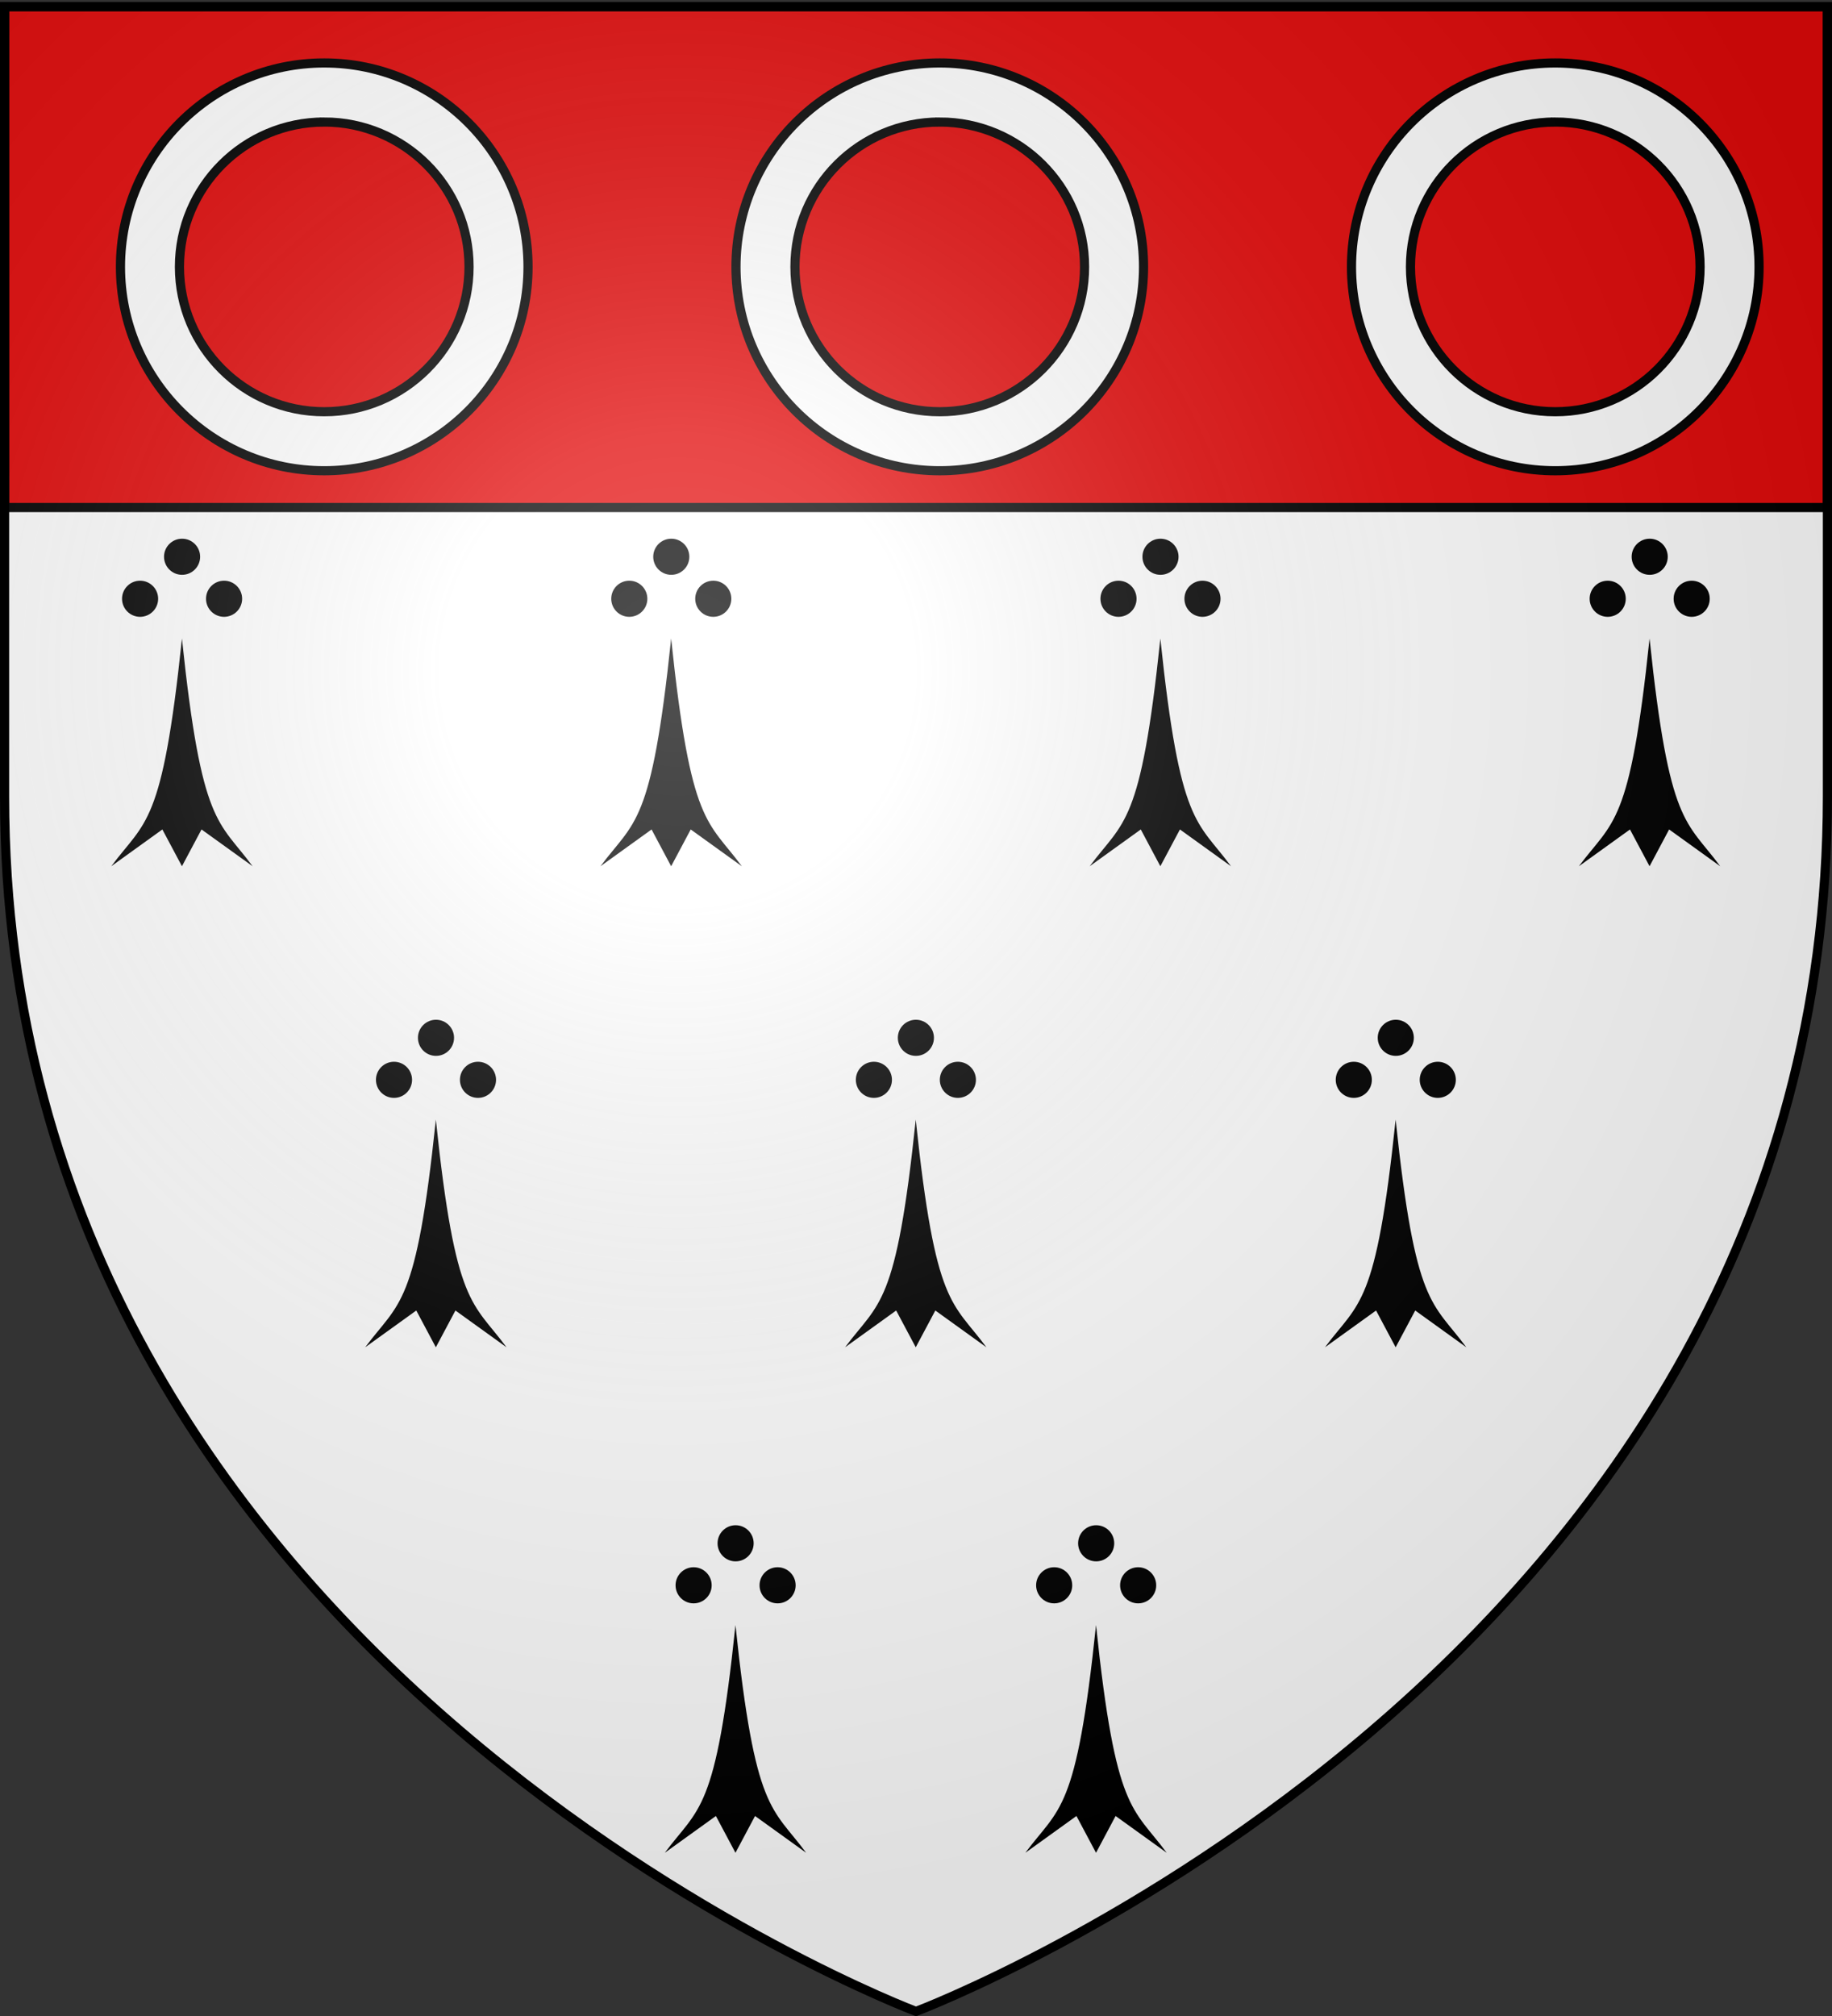 <svg xmlns="http://www.w3.org/2000/svg" xmlns:xlink="http://www.w3.org/1999/xlink" width="600" height="660" version="1.0"><rect width="100%" height="100%" fill="#333333" stroke="none"/><defs><linearGradient id="b"><stop offset="0" style="stop-color:white;stop-opacity:.314"/><stop offset=".19" style="stop-color:white;stop-opacity:.251"/><stop offset=".6" style="stop-color:#6b6b6b;stop-opacity:.125"/><stop offset="1" style="stop-color:black;stop-opacity:.125"/></linearGradient><linearGradient id="a"><stop offset="0" style="stop-color:#fd0000;stop-opacity:1"/><stop offset=".5" style="stop-color:#e77275;stop-opacity:.659"/><stop offset="1" style="stop-color:black;stop-opacity:.323"/></linearGradient><radialGradient xlink:href="#b" id="c" cx="221.445" cy="226.331" r="300" fx="221.445" fy="226.331" gradientTransform="matrix(1.353 0 0 1.349 -77.63 -85.747)" gradientUnits="userSpaceOnUse"/></defs><g style="display:inline"><path d="M300 658.5s298.5-112.32 298.5-397.772V2.176H1.5v258.552C1.5 546.18 300 658.5 300 658.5z" style="fill:#fff;fill-opacity:1;fill-rule:evenodd;stroke:none;stroke-width:1px;stroke-linecap:butt;stroke-linejoin:miter;stroke-opacity:1"/><path d="M1.5 2.188v163.968h597V2.187H1.5z" style="opacity:1;fill:#e20909;fill-opacity:1;stroke:#000;stroke-width:3;stroke-miterlimit:4;stroke-dasharray:none;stroke-opacity:1"/><path d="M106.183 20.609c-36.844 0-66.73 29.91-66.73 66.753s29.886 66.753 66.73 66.753c36.843 0 66.753-29.91 66.753-66.753s-29.91-66.753-66.753-66.753zm0 19.34c26.178 0 47.436 21.235 47.436 47.413 0 26.178-21.258 47.436-47.436 47.436S58.77 113.54 58.77 87.362 80.005 39.95 106.183 39.95zM307.77 20.609c-36.843 0-66.729 29.91-66.729 66.753s29.886 66.753 66.729 66.753 66.753-29.91 66.753-66.753-29.91-66.753-66.753-66.753zm0 19.34c26.178 0 47.436 21.235 47.436 47.413 0 26.178-21.258 47.436-47.436 47.436s-47.412-21.258-47.412-47.436S281.592 39.95 307.77 39.95zM509.357 20.609c-36.843 0-66.728 29.91-66.728 66.753s29.885 66.753 66.728 66.753c36.843 0 66.753-29.91 66.753-66.753s-29.91-66.753-66.753-66.753zm0 19.34c26.178 0 47.436 21.235 47.436 47.413 0 26.178-21.258 47.436-47.436 47.436s-47.412-21.258-47.412-47.436S483.18 39.95 509.357 39.95z" style="fill:#fff;fill-opacity:1;stroke:#000;stroke-width:3;stroke-miterlimit:4;stroke-dasharray:none;stroke-opacity:1"/><path d="M105 13.75c0 7.594-6.156 13.75-13.75 13.75S77.5 21.344 77.5 13.75 83.656 0 91.25 0 105 6.156 105 13.75z" style="opacity:1;fill:#000;fill-opacity:1;fill-rule:nonzero;stroke:none;stroke-width:3;stroke-linecap:round;stroke-linejoin:round;stroke-miterlimit:4;stroke-dasharray:none;stroke-opacity:1" transform="matrix(-.43 0 0 .43 398.244 499.333)"/><path d="M105 13.75c0 7.594-6.156 13.75-13.75 13.75S77.5 21.344 77.5 13.75 83.656 0 91.25 0 105 6.156 105 13.75z" style="opacity:1;fill:#000;fill-opacity:1;fill-rule:nonzero;stroke:none;stroke-width:3;stroke-linecap:round;stroke-linejoin:round;stroke-miterlimit:4;stroke-dasharray:none;stroke-opacity:1" transform="matrix(-.43 0 0 .43 411.996 513.086)"/><path d="M105 13.75c0 7.594-6.156 13.75-13.75 13.75S77.5 21.344 77.5 13.75 83.656 0 91.25 0 105 6.156 105 13.75z" style="opacity:1;fill:#000;fill-opacity:1;fill-rule:nonzero;stroke:none;stroke-width:3;stroke-linecap:round;stroke-linejoin:round;stroke-miterlimit:4;stroke-dasharray:none;stroke-opacity:1" transform="matrix(-.43 0 0 .43 384.491 513.086)"/><path d="M356.73 236.74c14.981 143.292 27.786 138.345 53.822 173.357l-38.91-28-14.911 28-14.91-28-38.912 28c25.872-35.074 38.841-30.065 53.822-173.357z" style="fill:#000;fill-opacity:1;fill-rule:nonzero;stroke:none;stroke-width:3;stroke-linecap:round;stroke-linejoin:round;stroke-miterlimit:4;stroke-opacity:1" transform="matrix(-.43 0 0 .43 512.354 430.222)"/><path d="M105 13.75c0 7.594-6.156 13.75-13.75 13.75S77.5 21.344 77.5 13.75 83.656 0 91.25 0 105 6.156 105 13.75z" style="opacity:1;fill:#000;fill-opacity:1;fill-rule:nonzero;stroke:none;stroke-width:3;stroke-linecap:round;stroke-linejoin:round;stroke-miterlimit:4;stroke-dasharray:none;stroke-opacity:1" transform="matrix(-.43 0 0 .43 280.158 499.333)"/><path d="M105 13.75c0 7.594-6.156 13.75-13.75 13.75S77.5 21.344 77.5 13.75 83.656 0 91.25 0 105 6.156 105 13.75z" style="opacity:1;fill:#000;fill-opacity:1;fill-rule:nonzero;stroke:none;stroke-width:3;stroke-linecap:round;stroke-linejoin:round;stroke-miterlimit:4;stroke-dasharray:none;stroke-opacity:1" transform="matrix(-.43 0 0 .43 293.91 513.086)"/><path d="M105 13.75c0 7.594-6.156 13.75-13.75 13.75S77.5 21.344 77.5 13.75 83.656 0 91.25 0 105 6.156 105 13.75z" style="opacity:1;fill:#000;fill-opacity:1;fill-rule:nonzero;stroke:none;stroke-width:3;stroke-linecap:round;stroke-linejoin:round;stroke-miterlimit:4;stroke-dasharray:none;stroke-opacity:1" transform="matrix(-.43 0 0 .43 266.405 513.086)"/><path d="M356.73 236.74c14.981 143.292 27.786 138.345 53.822 173.357l-38.91-28-14.911 28-14.91-28-38.912 28c25.872-35.074 38.841-30.065 53.822-173.357z" style="fill:#000;fill-opacity:1;fill-rule:nonzero;stroke:none;stroke-width:3;stroke-linecap:round;stroke-linejoin:round;stroke-miterlimit:4;stroke-opacity:1" transform="matrix(-.43 0 0 .43 394.269 430.222)"/><path d="M105 13.75c0 7.594-6.156 13.75-13.75 13.75S77.5 21.344 77.5 13.75 83.656 0 91.25 0 105 6.156 105 13.75z" style="opacity:1;fill:#000;fill-opacity:1;fill-rule:nonzero;stroke:none;stroke-width:3;stroke-linecap:round;stroke-linejoin:round;stroke-miterlimit:4;stroke-dasharray:none;stroke-opacity:1" transform="matrix(-.43 0 0 .43 259.091 176.36)"/><path d="M105 13.75c0 7.594-6.156 13.75-13.75 13.75S77.5 21.344 77.5 13.75 83.656 0 91.25 0 105 6.156 105 13.75z" style="opacity:1;fill:#000;fill-opacity:1;fill-rule:nonzero;stroke:none;stroke-width:3;stroke-linecap:round;stroke-linejoin:round;stroke-miterlimit:4;stroke-dasharray:none;stroke-opacity:1" transform="matrix(-.43 0 0 .43 272.844 190.112)"/><path d="M105 13.75c0 7.594-6.156 13.75-13.75 13.75S77.5 21.344 77.5 13.75 83.656 0 91.25 0 105 6.156 105 13.75z" style="opacity:1;fill:#000;fill-opacity:1;fill-rule:nonzero;stroke:none;stroke-width:3;stroke-linecap:round;stroke-linejoin:round;stroke-miterlimit:4;stroke-dasharray:none;stroke-opacity:1" transform="matrix(-.43 0 0 .43 245.338 190.112)"/><path d="M356.73 236.74c14.981 143.292 27.786 138.345 53.822 173.357l-38.91-28-14.911 28-14.91-28-38.912 28c25.872-35.074 38.841-30.065 53.822-173.357z" style="fill:#000;fill-opacity:1;fill-rule:nonzero;stroke:none;stroke-width:3;stroke-linecap:round;stroke-linejoin:round;stroke-miterlimit:4;stroke-opacity:1" transform="matrix(-.43 0 0 .43 373.202 107.248)"/><path d="M105 13.75c0 7.594-6.156 13.75-13.75 13.75S77.5 21.344 77.5 13.75 83.656 0 91.25 0 105 6.156 105 13.75z" style="opacity:1;fill:#000;fill-opacity:1;fill-rule:nonzero;stroke:none;stroke-width:3;stroke-linecap:round;stroke-linejoin:round;stroke-miterlimit:4;stroke-dasharray:none;stroke-opacity:1" transform="matrix(-.43 0 0 .43 98.871 176.36)"/><path d="M105 13.75c0 7.594-6.156 13.75-13.75 13.75S77.5 21.344 77.5 13.75 83.656 0 91.25 0 105 6.156 105 13.75z" style="opacity:1;fill:#000;fill-opacity:1;fill-rule:nonzero;stroke:none;stroke-width:3;stroke-linecap:round;stroke-linejoin:round;stroke-miterlimit:4;stroke-dasharray:none;stroke-opacity:1" transform="matrix(-.43 0 0 .43 112.624 190.112)"/><path d="M105 13.75c0 7.594-6.156 13.75-13.75 13.75S77.5 21.344 77.5 13.75 83.656 0 91.25 0 105 6.156 105 13.75z" style="opacity:1;fill:#000;fill-opacity:1;fill-rule:nonzero;stroke:none;stroke-width:3;stroke-linecap:round;stroke-linejoin:round;stroke-miterlimit:4;stroke-dasharray:none;stroke-opacity:1" transform="matrix(-.43 0 0 .43 85.118 190.112)"/><path d="M356.73 236.74c14.981 143.292 27.786 138.345 53.822 173.357l-38.91-28-14.911 28-14.91-28-38.912 28c25.872-35.074 38.841-30.065 53.822-173.357z" style="fill:#000;fill-opacity:1;fill-rule:nonzero;stroke:none;stroke-width:3;stroke-linecap:round;stroke-linejoin:round;stroke-miterlimit:4;stroke-opacity:1" transform="matrix(-.43 0 0 .43 212.982 107.248)"/><path d="M105 13.75c0 7.594-6.156 13.75-13.75 13.75S77.5 21.344 77.5 13.75 83.656 0 91.25 0 105 6.156 105 13.75z" style="opacity:1;fill:#000;fill-opacity:1;fill-rule:nonzero;stroke:none;stroke-width:3;stroke-linecap:round;stroke-linejoin:round;stroke-miterlimit:4;stroke-dasharray:none;stroke-opacity:1" transform="matrix(-.43 0 0 .43 579.531 176.36)"/><path d="M105 13.75c0 7.594-6.156 13.75-13.75 13.75S77.5 21.344 77.5 13.75 83.656 0 91.25 0 105 6.156 105 13.75z" style="opacity:1;fill:#000;fill-opacity:1;fill-rule:nonzero;stroke:none;stroke-width:3;stroke-linecap:round;stroke-linejoin:round;stroke-miterlimit:4;stroke-dasharray:none;stroke-opacity:1" transform="matrix(-.43 0 0 .43 593.284 190.112)"/><path d="M105 13.75c0 7.594-6.156 13.75-13.75 13.75S77.5 21.344 77.5 13.75 83.656 0 91.25 0 105 6.156 105 13.75z" style="opacity:1;fill:#000;fill-opacity:1;fill-rule:nonzero;stroke:none;stroke-width:3;stroke-linecap:round;stroke-linejoin:round;stroke-miterlimit:4;stroke-dasharray:none;stroke-opacity:1" transform="matrix(-.43 0 0 .43 565.778 190.112)"/><path d="M356.73 236.74c14.981 143.292 27.786 138.345 53.822 173.357l-38.91-28-14.911 28-14.91-28-38.912 28c25.872-35.074 38.841-30.065 53.822-173.357z" style="fill:#000;fill-opacity:1;fill-rule:nonzero;stroke:none;stroke-width:3;stroke-linecap:round;stroke-linejoin:round;stroke-miterlimit:4;stroke-opacity:1" transform="matrix(-.43 0 0 .43 693.641 107.248)"/><path d="M105 13.75c0 7.594-6.156 13.75-13.75 13.75S77.5 21.344 77.5 13.75 83.656 0 91.25 0 105 6.156 105 13.75z" style="opacity:1;fill:#000;fill-opacity:1;fill-rule:nonzero;stroke:none;stroke-width:3;stroke-linecap:round;stroke-linejoin:round;stroke-miterlimit:4;stroke-dasharray:none;stroke-opacity:1" transform="matrix(-.43 0 0 .43 419.311 176.36)"/><path d="M105 13.75c0 7.594-6.156 13.75-13.75 13.75S77.5 21.344 77.5 13.75 83.656 0 91.25 0 105 6.156 105 13.75z" style="opacity:1;fill:#000;fill-opacity:1;fill-rule:nonzero;stroke:none;stroke-width:3;stroke-linecap:round;stroke-linejoin:round;stroke-miterlimit:4;stroke-dasharray:none;stroke-opacity:1" transform="matrix(-.43 0 0 .43 433.064 190.112)"/><path d="M105 13.75c0 7.594-6.156 13.75-13.75 13.75S77.5 21.344 77.5 13.75 83.656 0 91.25 0 105 6.156 105 13.75z" style="opacity:1;fill:#000;fill-opacity:1;fill-rule:nonzero;stroke:none;stroke-width:3;stroke-linecap:round;stroke-linejoin:round;stroke-miterlimit:4;stroke-dasharray:none;stroke-opacity:1" transform="matrix(-.43 0 0 .43 405.559 190.112)"/><path d="M356.73 236.74c14.981 143.292 27.786 138.345 53.822 173.357l-38.91-28-14.911 28-14.91-28-38.912 28c25.872-35.074 38.841-30.065 53.822-173.357z" style="fill:#000;fill-opacity:1;fill-rule:nonzero;stroke:none;stroke-width:3;stroke-linecap:round;stroke-linejoin:round;stroke-miterlimit:4;stroke-opacity:1" transform="matrix(-.43 0 0 .43 533.422 107.248)"/><path d="M105 13.75c0 7.594-6.156 13.75-13.75 13.75S77.5 21.344 77.5 13.75 83.656 0 91.25 0 105 6.156 105 13.75z" style="opacity:1;fill:#000;fill-opacity:1;fill-rule:nonzero;stroke:none;stroke-width:3;stroke-linecap:round;stroke-linejoin:round;stroke-miterlimit:4;stroke-dasharray:none;stroke-opacity:1" transform="matrix(-.43 0 0 .43 496.372 333.847)"/><path d="M105 13.75c0 7.594-6.156 13.75-13.75 13.75S77.5 21.344 77.5 13.75 83.656 0 91.25 0 105 6.156 105 13.75z" style="opacity:1;fill:#000;fill-opacity:1;fill-rule:nonzero;stroke:none;stroke-width:3;stroke-linecap:round;stroke-linejoin:round;stroke-miterlimit:4;stroke-dasharray:none;stroke-opacity:1" transform="matrix(-.43 0 0 .43 510.124 347.6)"/><path d="M105 13.75c0 7.594-6.156 13.75-13.75 13.75S77.5 21.344 77.5 13.75 83.656 0 91.25 0 105 6.156 105 13.75z" style="opacity:1;fill:#000;fill-opacity:1;fill-rule:nonzero;stroke:none;stroke-width:3;stroke-linecap:round;stroke-linejoin:round;stroke-miterlimit:4;stroke-dasharray:none;stroke-opacity:1" transform="matrix(-.43 0 0 .43 482.62 347.6)"/><path d="M356.73 236.74c14.981 143.292 27.786 138.345 53.822 173.357l-38.91-28-14.911 28-14.91-28-38.912 28c25.872-35.074 38.841-30.065 53.822-173.357z" style="fill:#000;fill-opacity:1;fill-rule:nonzero;stroke:none;stroke-width:3;stroke-linecap:round;stroke-linejoin:round;stroke-miterlimit:4;stroke-opacity:1" transform="matrix(-.43 0 0 .43 610.482 264.735)"/><path d="M105 13.75c0 7.594-6.156 13.75-13.75 13.75S77.5 21.344 77.5 13.75 83.656 0 91.25 0 105 6.156 105 13.75z" style="opacity:1;fill:#000;fill-opacity:1;fill-rule:nonzero;stroke:none;stroke-width:3;stroke-linecap:round;stroke-linejoin:round;stroke-miterlimit:4;stroke-dasharray:none;stroke-opacity:1" transform="matrix(-.43 0 0 .43 339.2 333.847)"/><path d="M105 13.75c0 7.594-6.156 13.75-13.75 13.75S77.5 21.344 77.5 13.75 83.656 0 91.25 0 105 6.156 105 13.75z" style="opacity:1;fill:#000;fill-opacity:1;fill-rule:nonzero;stroke:none;stroke-width:3;stroke-linecap:round;stroke-linejoin:round;stroke-miterlimit:4;stroke-dasharray:none;stroke-opacity:1" transform="matrix(-.43 0 0 .43 352.953 347.6)"/><path d="M105 13.75c0 7.594-6.156 13.75-13.75 13.75S77.5 21.344 77.5 13.75 83.656 0 91.25 0 105 6.156 105 13.75z" style="opacity:1;fill:#000;fill-opacity:1;fill-rule:nonzero;stroke:none;stroke-width:3;stroke-linecap:round;stroke-linejoin:round;stroke-miterlimit:4;stroke-dasharray:none;stroke-opacity:1" transform="matrix(-.43 0 0 .43 325.448 347.6)"/><path d="M356.73 236.74c14.981 143.292 27.786 138.345 53.822 173.357l-38.91-28-14.911 28-14.91-28-38.912 28c25.872-35.074 38.841-30.065 53.822-173.357z" style="fill:#000;fill-opacity:1;fill-rule:nonzero;stroke:none;stroke-width:3;stroke-linecap:round;stroke-linejoin:round;stroke-miterlimit:4;stroke-opacity:1" transform="matrix(-.43 0 0 .43 453.311 264.735)"/><path d="M105 13.75c0 7.594-6.156 13.75-13.75 13.75S77.5 21.344 77.5 13.75 83.656 0 91.25 0 105 6.156 105 13.75z" style="opacity:1;fill:#000;fill-opacity:1;fill-rule:nonzero;stroke:none;stroke-width:3;stroke-linecap:round;stroke-linejoin:round;stroke-miterlimit:4;stroke-dasharray:none;stroke-opacity:1" transform="matrix(-.43 0 0 .43 182.03 333.847)"/><path d="M105 13.75c0 7.594-6.156 13.75-13.75 13.75S77.5 21.344 77.5 13.75 83.656 0 91.25 0 105 6.156 105 13.75z" style="opacity:1;fill:#000;fill-opacity:1;fill-rule:nonzero;stroke:none;stroke-width:3;stroke-linecap:round;stroke-linejoin:round;stroke-miterlimit:4;stroke-dasharray:none;stroke-opacity:1" transform="matrix(-.43 0 0 .43 195.783 347.6)"/><path d="M105 13.75c0 7.594-6.156 13.75-13.75 13.75S77.5 21.344 77.5 13.75 83.656 0 91.25 0 105 6.156 105 13.75z" style="opacity:1;fill:#000;fill-opacity:1;fill-rule:nonzero;stroke:none;stroke-width:3;stroke-linecap:round;stroke-linejoin:round;stroke-miterlimit:4;stroke-dasharray:none;stroke-opacity:1" transform="matrix(-.43 0 0 .43 168.278 347.6)"/><path d="M356.73 236.74c14.981 143.292 27.786 138.345 53.822 173.357l-38.91-28-14.911 28-14.91-28-38.912 28c25.872-35.074 38.841-30.065 53.822-173.357z" style="fill:#000;fill-opacity:1;fill-rule:nonzero;stroke:none;stroke-width:3;stroke-linecap:round;stroke-linejoin:round;stroke-miterlimit:4;stroke-opacity:1" transform="matrix(-.43 0 0 .43 296.14 264.735)"/></g><path d="M300 658.5s298.5-112.32 298.5-397.772V2.176H1.5v258.552C1.5 546.18 300 658.5 300 658.5z" style="opacity:1;fill:url(#c);fill-opacity:1;fill-rule:evenodd;stroke:none;stroke-width:1px;stroke-linecap:butt;stroke-linejoin:miter;stroke-opacity:1"/><path d="M300 658.5S1.5 546.18 1.5 260.728V2.176h597v258.552C598.5 546.18 300 658.5 300 658.5z" style="opacity:1;fill:none;fill-opacity:1;fill-rule:evenodd;stroke:#000;stroke-width:3;stroke-linecap:butt;stroke-linejoin:miter;stroke-miterlimit:4;stroke-dasharray:none;stroke-opacity:1"/></svg>